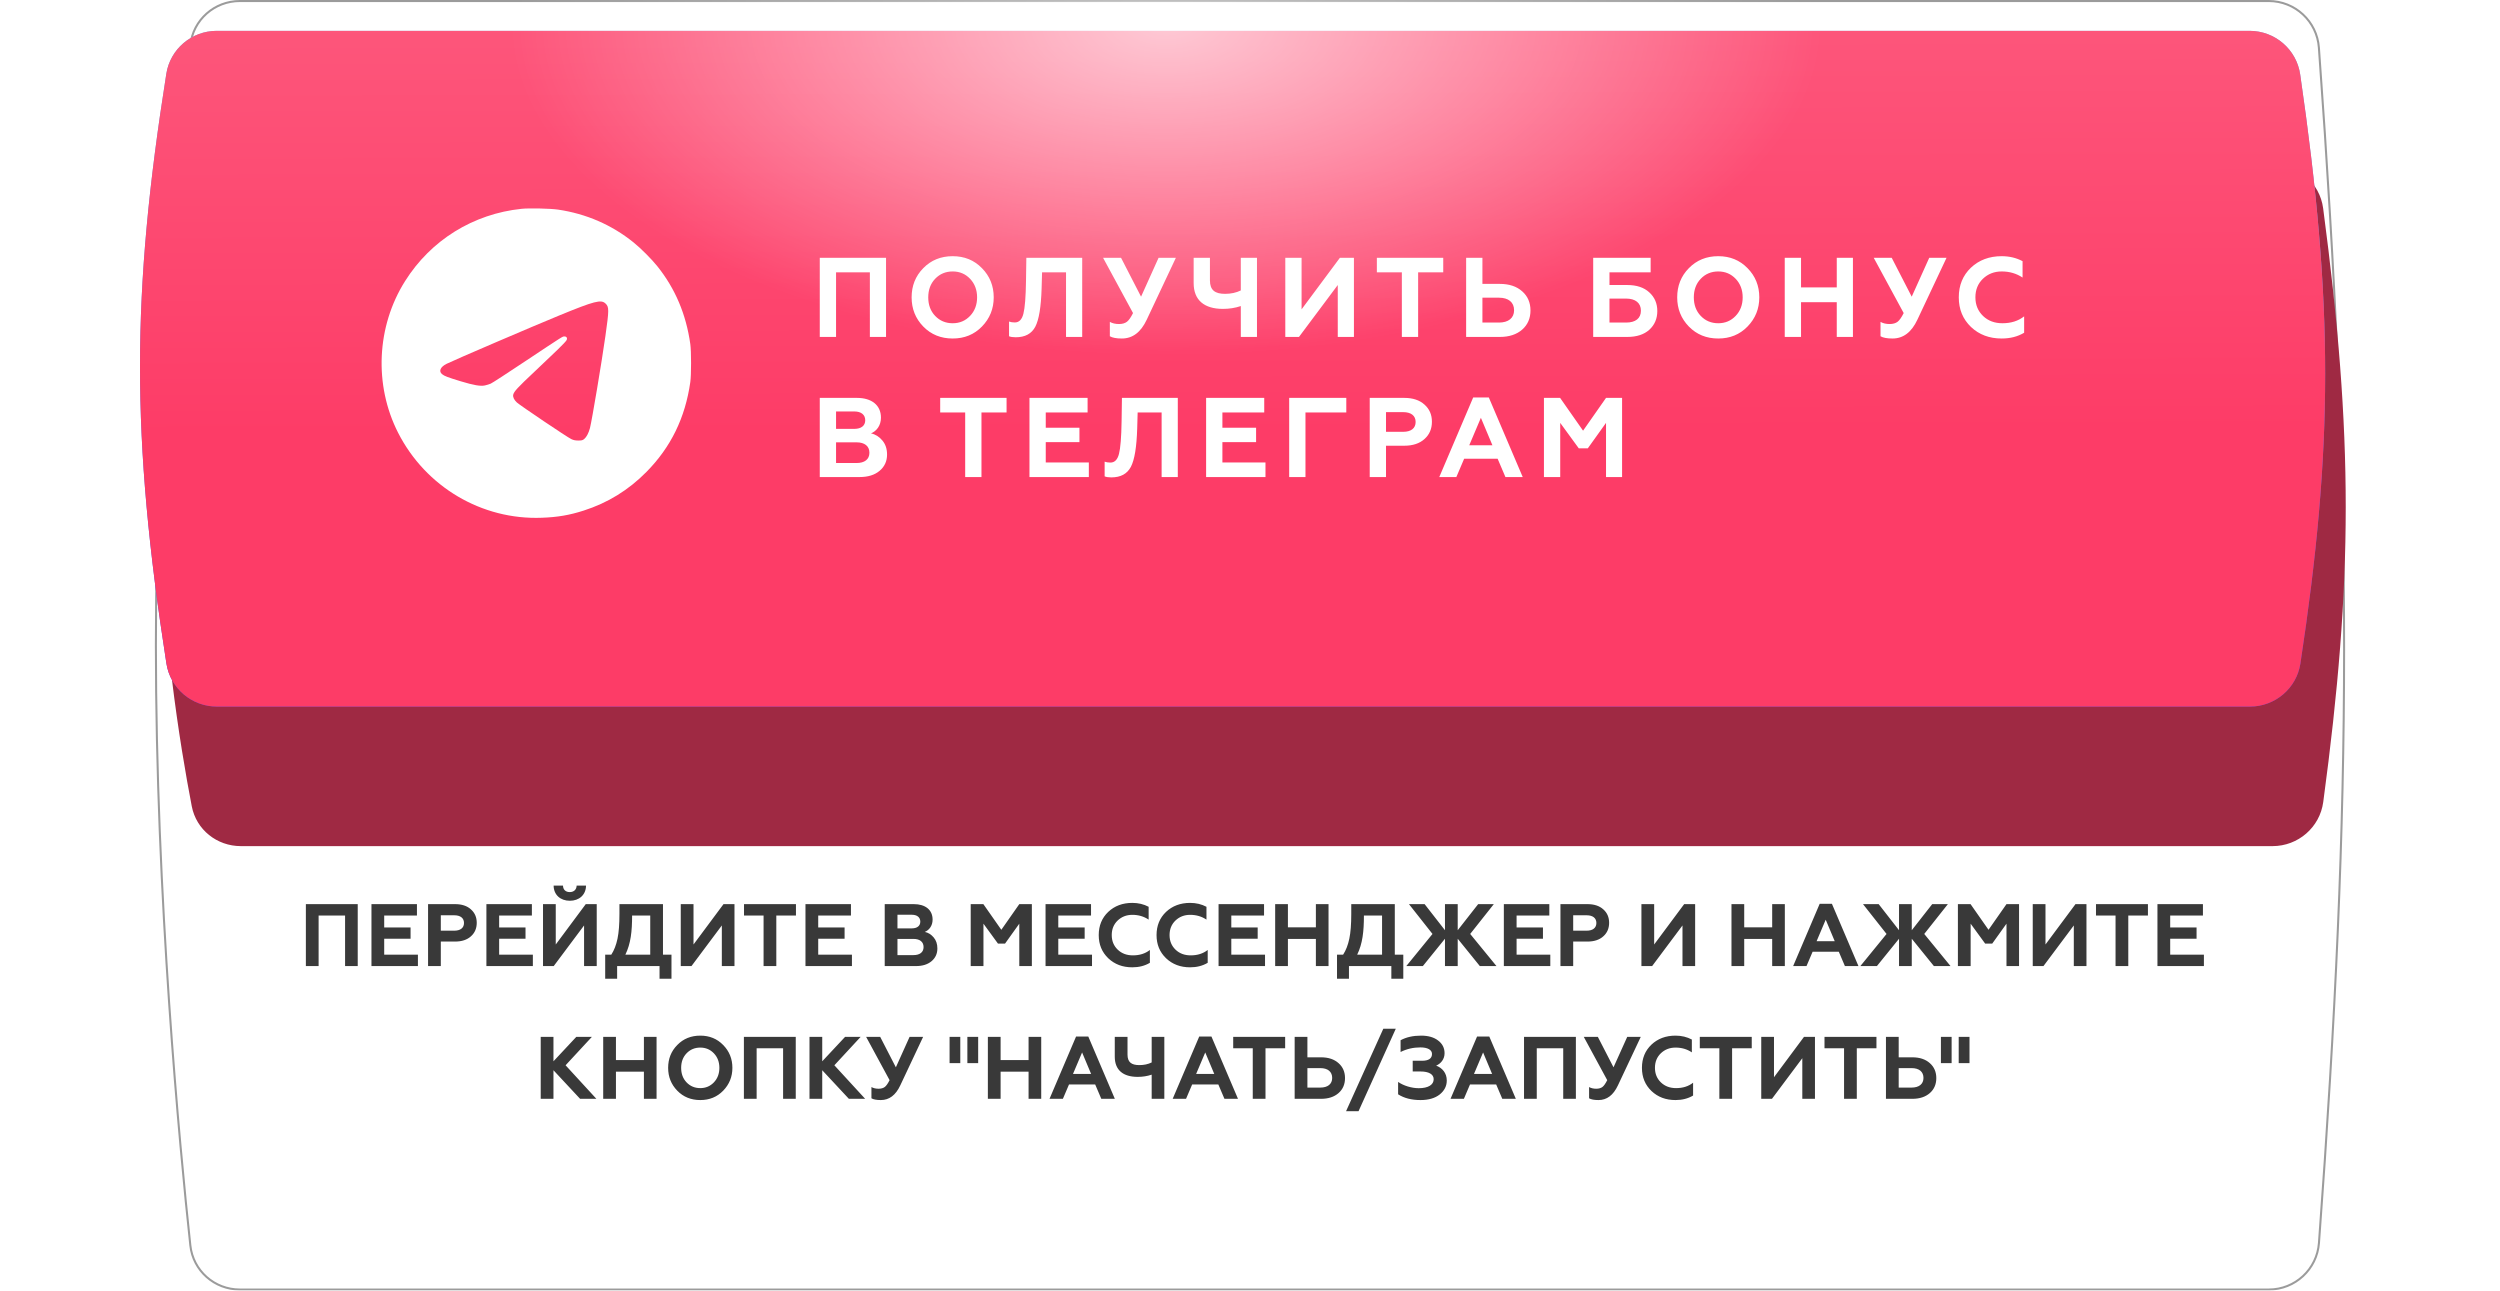 <?xml version="1.0" encoding="UTF-8"?> <svg xmlns="http://www.w3.org/2000/svg" width="339" height="175" viewBox="0 0 339 175" fill="none"><g filter="url(#filter0_b_14008_11737)"><path d="M25.671 6.107C26.048 2.608 29.007 0 32.526 0H307.639C311.285 0 314.317 2.811 314.58 6.448C319.152 69.526 319.125 107.142 314.589 168.56C314.321 172.193 311.291 175 307.649 175H32.526C29.007 175 26.048 172.392 25.671 168.893C24.222 155.427 21 121.658 21 87.5C21 53.342 24.222 19.573 25.671 6.107Z" fill="white"></path><path d="M25.81 6.122C26.179 2.696 29.076 0.139 32.526 0.139H307.639C311.212 0.139 314.183 2.894 314.441 6.458C319.012 69.53 318.986 107.138 314.45 168.55C314.187 172.11 311.218 174.861 307.649 174.861H32.526C29.076 174.861 26.179 172.305 25.81 168.878C24.36 155.414 21.139 121.651 21.139 87.5C21.139 53.349 24.36 19.586 25.81 6.122Z" stroke="#9B9B9B" stroke-width="0.279"></path></g><g filter="url(#filter1_d_14008_11737)"><path d="M26.003 8.831C26.616 5.649 29.417 3.426 32.656 3.426H308.145C311.616 3.426 314.564 5.986 315.019 9.427C319.111 40.349 319.09 59.812 315.032 89.935C314.57 93.367 311.626 95.915 308.162 95.915H32.656C29.417 95.915 26.616 93.692 26.003 90.51C24.434 82.353 21.773 66.097 21.773 49.67C21.773 33.244 24.434 16.988 26.003 8.831Z" fill="#9F2943"></path></g><g filter="url(#filter2_i_14008_11737)"><path d="M25.341 5.814C25.873 2.457 28.783 0 32.182 0H307.834C311.269 0 314.199 2.511 314.694 5.91C319.232 37.124 319.18 56.407 314.726 85.776C314.214 89.153 311.294 91.633 307.878 91.633H32.199C28.793 91.633 25.878 89.164 25.354 85.798C20.555 54.991 20.61 35.696 25.341 5.814Z" fill="url(#paint0_linear_14008_11737)"></path><path d="M25.341 5.814C25.873 2.457 28.783 0 32.182 0H307.834C311.269 0 314.199 2.511 314.694 5.91C319.232 37.124 319.18 56.407 314.726 85.776C314.214 89.153 311.294 91.633 307.878 91.633H32.199C28.793 91.633 25.878 89.164 25.354 85.798C20.555 54.991 20.61 35.696 25.341 5.814Z" fill="url(#paint1_linear_14008_11737)"></path></g><mask id="mask0_14008_11737" style="mask-type:alpha" maskUnits="userSpaceOnUse" x="21" y="0" width="298" height="92"><path d="M25.341 5.814C25.873 2.457 28.783 0 32.182 0H307.834C311.269 0 314.199 2.511 314.694 5.91C319.232 37.124 319.18 56.407 314.726 85.776C314.214 89.153 311.294 91.633 307.878 91.633H32.199C28.793 91.633 25.878 89.164 25.354 85.798C20.555 54.991 20.61 35.696 25.341 5.814Z" fill="url(#paint2_linear_14008_11737)"></path></mask><g mask="url(#mask0_14008_11737)"><g filter="url(#filter3_f_14008_11737)"><ellipse cx="158.16" cy="3.248" rx="89.303" ry="44.986" transform="rotate(0.053 158.16 3.248)" fill="url(#paint3_radial_14008_11737)"></ellipse></g></g><path d="M113.369 45.688H111.161V34.954H120.147V45.688H117.954V36.932H113.369V45.688ZM126.805 42.835C127.434 43.495 128.231 43.832 129.182 43.832C130.133 43.832 130.915 43.495 131.543 42.835C132.172 42.176 132.494 41.333 132.494 40.321C132.494 39.309 132.172 38.465 131.543 37.806C130.915 37.146 130.133 36.809 129.182 36.809C128.231 36.809 127.434 37.146 126.805 37.806C126.177 38.465 125.87 39.309 125.87 40.321C125.87 41.333 126.177 42.176 126.805 42.835ZM123.616 40.321C123.616 38.757 124.137 37.438 125.195 36.364C126.253 35.276 127.587 34.739 129.182 34.739C130.777 34.739 132.095 35.276 133.154 36.364C134.212 37.438 134.748 38.757 134.748 40.321C134.748 41.869 134.212 43.188 133.154 44.277C132.095 45.365 130.777 45.902 129.182 45.902C127.587 45.902 126.253 45.365 125.195 44.277C124.137 43.188 123.616 41.869 123.616 40.321ZM136.826 45.596V43.602C137.041 43.679 137.301 43.725 137.608 43.725C138.191 43.725 138.574 43.326 138.773 42.544C138.973 41.762 139.095 40.275 139.126 38.097L139.172 34.954H146.747V45.688H144.554V36.932H141.304L141.242 39.109C141.166 41.609 140.89 43.341 140.384 44.307C139.878 45.258 139.003 45.733 137.731 45.733C137.347 45.733 137.041 45.688 136.826 45.596ZM152.121 45.902C151.369 45.902 150.833 45.795 150.495 45.596V43.648C150.848 43.847 151.262 43.939 151.737 43.939C152.182 43.939 152.55 43.832 152.811 43.633C153.071 43.433 153.347 43.035 153.639 42.452L149.575 34.954H152.013L154.727 40.229L157.104 34.954H159.45L155.494 43.357C154.697 45.059 153.577 45.902 152.121 45.902ZM170.446 45.688H168.253V41.501C167.487 41.762 166.674 41.885 165.831 41.885C163.3 41.885 161.859 40.704 161.859 38.389V34.954H164.067V38.02C164.067 39.355 164.757 39.845 166.122 39.845C166.919 39.845 167.625 39.692 168.253 39.385V34.954H170.446V45.688ZM176.141 45.688H174.286V34.954H176.494V41.946L181.692 34.954H183.593V45.688H181.401V38.649L176.141 45.688ZM186.702 36.932V34.954H195.703V36.932H192.299V45.688H190.091V36.932H186.702ZM203.377 45.688H198.808V34.954H201.016V38.496H203.377C204.65 38.496 205.662 38.833 206.413 39.508C207.165 40.167 207.533 41.041 207.533 42.099C207.533 43.157 207.165 44.031 206.413 44.691C205.662 45.35 204.65 45.688 203.377 45.688ZM201.016 40.367V43.74H203.254C204.543 43.74 205.309 43.127 205.309 42.069C205.309 40.98 204.543 40.367 203.254 40.367H201.016ZM220.668 45.688H216.037V34.954H223.827V36.932H218.245V38.649H220.668C221.91 38.649 222.907 38.971 223.627 39.63C224.363 40.29 224.731 41.133 224.731 42.176C224.731 43.219 224.363 44.062 223.643 44.721C222.922 45.365 221.925 45.688 220.668 45.688ZM218.245 40.489V43.74H220.499C221.772 43.74 222.508 43.173 222.508 42.13C222.508 41.087 221.772 40.489 220.499 40.489H218.245ZM230.618 42.835C231.246 43.495 232.044 43.832 232.994 43.832C233.945 43.832 234.727 43.495 235.356 42.835C235.985 42.176 236.307 41.333 236.307 40.321C236.307 39.309 235.985 38.465 235.356 37.806C234.727 37.146 233.945 36.809 232.994 36.809C232.044 36.809 231.246 37.146 230.618 37.806C229.989 38.465 229.682 39.309 229.682 40.321C229.682 41.333 229.989 42.176 230.618 42.835ZM227.428 40.321C227.428 38.757 227.95 37.438 229.008 36.364C230.066 35.276 231.4 34.739 232.994 34.739C234.589 34.739 235.908 35.276 236.966 36.364C238.024 37.438 238.561 38.757 238.561 40.321C238.561 41.869 238.024 43.188 236.966 44.277C235.908 45.365 234.589 45.902 232.994 45.902C231.4 45.902 230.066 45.365 229.008 44.277C227.95 43.188 227.428 41.869 227.428 40.321ZM244.22 45.688H242.011V34.954H244.22V38.971H249.065V34.954H251.258V45.688H249.065V40.98H244.22V45.688ZM256.622 45.902C255.871 45.902 255.334 45.795 254.997 45.596V43.648C255.349 43.847 255.763 43.939 256.239 43.939C256.683 43.939 257.051 43.832 257.312 43.633C257.573 43.433 257.849 43.035 258.14 42.452L254.076 34.954H256.515L259.229 40.229L261.606 34.954H263.952L259.995 43.357C259.198 45.059 258.079 45.902 256.622 45.902ZM271.423 45.902C269.751 45.902 268.371 45.381 267.267 44.338C266.163 43.28 265.611 41.946 265.611 40.321C265.611 38.68 266.163 37.346 267.252 36.303C268.356 35.26 269.751 34.739 271.423 34.739C272.481 34.739 273.416 34.969 274.26 35.414V37.637C273.432 37.085 272.496 36.809 271.438 36.809C270.411 36.809 269.567 37.146 268.877 37.806C268.203 38.465 267.865 39.293 267.865 40.321C267.865 41.348 268.218 42.191 268.908 42.851C269.598 43.51 270.472 43.832 271.53 43.832C272.696 43.832 273.677 43.525 274.474 42.897V45.12C273.6 45.642 272.588 45.902 271.423 45.902ZM116.559 64.688H111.161V53.954H116.206C118.169 53.954 119.457 54.92 119.457 56.637C119.457 57.726 118.844 58.462 118.108 58.769C118.706 58.891 119.212 59.213 119.641 59.719C120.07 60.225 120.285 60.854 120.285 61.636C120.285 62.541 119.948 63.277 119.273 63.844C118.598 64.412 117.694 64.688 116.559 64.688ZM113.369 59.98V62.786H116.145C117.233 62.786 117.893 62.295 117.893 61.391C117.893 60.486 117.233 59.98 116.145 59.98H113.369ZM113.369 55.794V58.155H115.853C116.773 58.155 117.326 57.726 117.326 56.99C117.326 56.238 116.773 55.794 115.853 55.794H113.369ZM127.49 55.932V53.954H136.491V55.932H133.087V64.688H130.879V55.932H127.49ZM147.646 64.688H139.596V53.954H147.477V55.932H141.804V58.002H146.373V59.949H141.804V62.709H147.646V64.688ZM149.788 64.596V62.602C150.002 62.679 150.263 62.725 150.57 62.725C151.152 62.725 151.536 62.326 151.735 61.544C151.934 60.762 152.057 59.275 152.088 57.097L152.134 53.954H159.709V64.688H157.516V55.932H154.265L154.204 58.109C154.127 60.609 153.851 62.341 153.345 63.307C152.839 64.258 151.965 64.734 150.692 64.734C150.309 64.734 150.002 64.688 149.788 64.596ZM171.599 64.688H163.549V53.954H171.43V55.932H165.757V58.002H170.326V59.949H165.757V62.709H171.599V64.688ZM177.022 64.688H174.814V53.954H182.558V55.932H177.022V64.688ZM187.943 64.688H185.735V53.954H190.427C191.577 53.954 192.497 54.26 193.156 54.858C193.831 55.456 194.168 56.223 194.168 57.189C194.168 58.155 193.831 58.937 193.156 59.535C192.497 60.133 191.577 60.44 190.427 60.44H187.943V64.688ZM187.943 55.886V58.554H190.274C191.332 58.554 191.96 58.078 191.96 57.22C191.96 56.361 191.332 55.886 190.274 55.886H187.943ZM197.481 64.688H195.166L199.766 53.892H201.882L206.483 64.688H204.136L203.078 62.203H198.539L197.481 64.688ZM200.809 56.652L199.229 60.379H202.373L200.809 56.652ZM211.566 64.688H209.358V53.954H211.551L214.664 58.401L217.777 53.954H219.954V64.688H217.777V57.343L215.308 60.793H214.081L211.566 57.343V64.688Z" fill="white"></path><path d="M70.734 28.314C64.169 28.996 58.416 32.565 54.921 38.129C51.056 44.267 50.694 52.211 53.977 58.669C57.711 66.013 65.326 70.527 73.483 70.207C75.592 70.133 77.225 69.854 79.137 69.238C82.403 68.196 85.226 66.457 87.655 63.995C90.97 60.638 92.915 56.658 93.604 51.817C93.744 50.849 93.744 47.615 93.604 46.647C93.03 42.601 91.561 39.138 89.14 36.11C88.369 35.142 86.9 33.673 85.915 32.877C82.953 30.489 79.498 28.987 75.657 28.421C74.648 28.273 71.735 28.208 70.734 28.314ZM82.108 41.157C82.6 41.625 82.6 41.986 82.091 45.58C81.574 49.215 80.278 56.937 79.999 58.045C79.826 58.702 79.539 59.26 79.227 59.522C79.005 59.703 78.891 59.736 78.423 59.736C78.021 59.736 77.766 59.686 77.463 59.539C76.938 59.301 70.512 54.968 70.085 54.574C69.7 54.213 69.519 53.827 69.593 53.515C69.7 53.081 70.176 52.563 72.49 50.389C75.222 47.82 76.609 46.475 76.798 46.171C76.987 45.892 76.856 45.621 76.544 45.621C76.273 45.621 76.47 45.498 71.308 48.928C68.871 50.553 66.729 51.948 66.54 52.022C66.36 52.104 65.999 52.211 65.745 52.268C65.137 52.391 64.259 52.243 62.47 51.702C60.739 51.177 60.238 50.988 59.943 50.734C59.459 50.331 59.713 49.757 60.566 49.33C61.526 48.846 72.416 44.177 75.863 42.765C80.622 40.812 81.508 40.583 82.108 41.157Z" fill="white"></path><path d="M43.204 131H41.476V122.6H48.508V131H46.792V124.148H43.204V131ZM56.67 131H50.37V122.6H56.538V124.148H52.098V125.768H55.674V127.292H52.098V129.452H56.67V131ZM59.774 131H58.046V122.6H61.718C62.618 122.6 63.338 122.84 63.854 123.308C64.382 123.776 64.646 124.376 64.646 125.132C64.646 125.888 64.382 126.5 63.854 126.968C63.338 127.436 62.618 127.676 61.718 127.676H59.774V131ZM59.774 124.112V126.2H61.598C62.426 126.2 62.918 125.828 62.918 125.156C62.918 124.484 62.426 124.112 61.598 124.112H59.774ZM72.256 131H65.956V122.6H72.124V124.148H67.684V125.768H71.26V127.292H67.684V129.452H72.256V131ZM75.084 131H73.632V122.6H75.36V128.072L79.428 122.6H80.916V131H79.2V125.492L75.084 131ZM75.072 120.092H76.344C76.344 120.62 76.692 120.968 77.256 120.968C77.82 120.968 78.18 120.62 78.192 120.092H79.464C79.452 121.352 78.528 122.144 77.268 122.144C76.008 122.144 75.084 121.352 75.072 120.092ZM83.684 132.716H82.064V129.452H82.892C83.276 128.864 83.552 128.144 83.733 127.292C83.912 126.44 83.996 125.312 83.996 123.932V122.6H89.9V129.452H91.052V132.716H89.433V131H83.684V132.716ZM84.8 129.452H88.172V124.148H85.713C85.713 126.296 85.532 127.952 84.8 129.452ZM93.764 131H92.312V122.6H94.04V128.072L98.108 122.6H99.596V131H97.88V125.492L93.764 131ZM100.888 124.148V122.6H107.932V124.148H105.268V131H103.54V124.148H100.888ZM115.522 131H109.222V122.6H115.39V124.148H110.95V125.768H114.526V127.292H110.95V129.452H115.522V131ZM124.192 131H119.968V122.6H123.916C125.452 122.6 126.46 123.356 126.46 124.7C126.46 125.552 125.98 126.128 125.404 126.368C125.872 126.464 126.268 126.716 126.604 127.112C126.94 127.508 127.108 128 127.108 128.612C127.108 129.32 126.844 129.896 126.316 130.34C125.788 130.784 125.08 131 124.192 131ZM121.696 127.316V129.512H123.868C124.72 129.512 125.236 129.128 125.236 128.42C125.236 127.712 124.72 127.316 123.868 127.316H121.696ZM121.696 124.04V125.888H123.64C124.36 125.888 124.792 125.552 124.792 124.976C124.792 124.388 124.36 124.04 123.64 124.04H121.696ZM133.356 131H131.628V122.6H133.344L135.78 126.08L138.216 122.6H139.92V131H138.216V125.252L136.284 127.952H135.324L133.356 125.252V131ZM148.076 131H141.776V122.6H147.944V124.148H143.504V125.768H147.08V127.292H143.504V129.452H148.076V131ZM153.536 131.168C152.228 131.168 151.148 130.76 150.284 129.944C149.42 129.116 148.988 128.072 148.988 126.8C148.988 125.516 149.42 124.472 150.272 123.656C151.136 122.84 152.228 122.432 153.536 122.432C154.364 122.432 155.096 122.612 155.756 122.96V124.7C155.108 124.268 154.376 124.052 153.548 124.052C152.744 124.052 152.084 124.316 151.544 124.832C151.016 125.348 150.752 125.996 150.752 126.8C150.752 127.604 151.028 128.264 151.568 128.78C152.108 129.296 152.792 129.548 153.62 129.548C154.532 129.548 155.3 129.308 155.924 128.816V130.556C155.24 130.964 154.448 131.168 153.536 131.168ZM161.376 131.168C160.068 131.168 158.988 130.76 158.124 129.944C157.26 129.116 156.828 128.072 156.828 126.8C156.828 125.516 157.26 124.472 158.112 123.656C158.976 122.84 160.068 122.432 161.376 122.432C162.204 122.432 162.936 122.612 163.596 122.96V124.7C162.948 124.268 162.216 124.052 161.388 124.052C160.584 124.052 159.924 124.316 159.384 124.832C158.856 125.348 158.592 125.996 158.592 126.8C158.592 127.604 158.868 128.264 159.408 128.78C159.948 129.296 160.632 129.548 161.46 129.548C162.372 129.548 163.14 129.308 163.764 128.816V130.556C163.08 130.964 162.288 131.168 161.376 131.168ZM171.537 131H165.237V122.6H171.405V124.148H166.965V125.768H170.541V127.292H166.965V129.452H171.537V131ZM174.641 131H172.913V122.6H174.641V125.744H178.433V122.6H180.149V131H178.433V127.316H174.641V131ZM182.919 132.716H181.299V129.452H182.127C182.511 128.864 182.787 128.144 182.967 127.292C183.147 126.44 183.231 125.312 183.231 123.932V122.6H189.135V129.452H190.287V132.716H188.667V131H182.919V132.716ZM184.035 129.452H187.407V124.148H184.947C184.947 126.296 184.767 127.952 184.035 129.452ZM192.938 131H190.694L194.246 126.644L191.054 122.6H193.178L195.938 126.14V122.6H197.666V126.14L200.438 122.6H202.562L199.358 126.644L202.922 131H200.666L197.666 127.292V131H195.938V127.292L192.938 131ZM210.221 131H203.921V122.6H210.089V124.148H205.649V125.768H209.225V127.292H205.649V129.452H210.221V131ZM213.325 131H211.597V122.6H215.269C216.169 122.6 216.889 122.84 217.405 123.308C217.933 123.776 218.197 124.376 218.197 125.132C218.197 125.888 217.933 126.5 217.405 126.968C216.889 127.436 216.169 127.676 215.269 127.676H213.325V131ZM213.325 124.112V126.2H215.149C215.977 126.2 216.469 125.828 216.469 125.156C216.469 124.484 215.977 124.112 215.149 124.112H213.325ZM224.029 131H222.577V122.6H224.305V128.072L228.373 122.6H229.861V131H228.145V125.492L224.029 131ZM236.516 131H234.788V122.6H236.516V125.744H240.308V122.6H242.024V131H240.308V127.316H236.516V131ZM244.962 131H243.15L246.75 122.552H248.406L252.006 131H250.17L249.342 129.056H245.79L244.962 131ZM247.566 124.712L246.33 127.628H248.79L247.566 124.712ZM254.508 131H252.264L255.816 126.644L252.624 122.6H254.748L257.508 126.14V122.6H259.236V126.14L262.008 122.6H264.132L260.928 126.644L264.492 131H262.236L259.236 127.292V131H257.508V127.292L254.508 131ZM267.219 131H265.491V122.6H267.207L269.643 126.08L272.079 122.6H273.783V131H272.079V125.252L270.147 127.952H269.187L267.219 125.252V131ZM277.092 131H275.64V122.6H277.368V128.072L281.436 122.6H282.924V131H281.208V125.492L277.092 131ZM284.216 124.148V122.6H291.26V124.148H288.596V131H286.868V124.148H284.216ZM298.85 131H292.55V122.6H298.718V124.148H294.278V125.768H297.854V127.292H294.278V129.452H298.85V131ZM75.049 149H73.321V140.6H75.049V143.912L78.145 140.6H80.257L76.693 144.452L80.869 149H78.661L75.049 145.124V149ZM83.522 149H81.794V140.6H83.522V143.744H87.314V140.6H89.03V149H87.314V145.316H83.522V149ZM93.096 146.768C93.588 147.284 94.212 147.548 94.956 147.548C95.7 147.548 96.312 147.284 96.804 146.768C97.296 146.252 97.548 145.592 97.548 144.8C97.548 144.008 97.296 143.348 96.804 142.832C96.312 142.316 95.7 142.052 94.956 142.052C94.212 142.052 93.588 142.316 93.096 142.832C92.604 143.348 92.364 144.008 92.364 144.8C92.364 145.592 92.604 146.252 93.096 146.768ZM90.6 144.8C90.6 143.576 91.008 142.544 91.836 141.704C92.664 140.852 93.708 140.432 94.956 140.432C96.204 140.432 97.236 140.852 98.064 141.704C98.892 142.544 99.312 143.576 99.312 144.8C99.312 146.012 98.892 147.044 98.064 147.896C97.236 148.748 96.204 149.168 94.956 149.168C93.708 149.168 92.664 148.748 91.836 147.896C91.008 147.044 90.6 146.012 90.6 144.8ZM102.6 149H100.872V140.6H107.904V149H106.188V142.148H102.6V149ZM111.495 149H109.767V140.6H111.495V143.912L114.591 140.6H116.703L113.139 144.452L117.315 149H115.107L111.495 145.124V149ZM119.439 149.168C118.851 149.168 118.431 149.084 118.167 148.928V147.404C118.443 147.56 118.767 147.632 119.139 147.632C119.487 147.632 119.775 147.548 119.979 147.392C120.183 147.236 120.399 146.924 120.627 146.468L117.447 140.6H119.355L121.479 144.728L123.339 140.6H125.175L122.079 147.176C121.455 148.508 120.579 149.168 119.439 149.168ZM130.215 144.164H128.763V140.6H130.215V144.164ZM132.639 144.164H131.175V140.6H132.639V144.164ZM135.682 149H133.954V140.6H135.682V143.744H139.474V140.6H141.19V149H139.474V145.316H135.682V149ZM144.128 149H142.316L145.916 140.552H147.572L151.172 149H149.336L148.508 147.056H144.956L144.128 149ZM146.732 142.712L145.496 145.628H147.956L146.732 142.712ZM157.883 149H156.167V145.724C155.567 145.928 154.931 146.024 154.271 146.024C152.291 146.024 151.163 145.1 151.163 143.288V140.6H152.891V143C152.891 144.044 153.431 144.428 154.499 144.428C155.123 144.428 155.675 144.308 156.167 144.068V140.6H157.883V149ZM160.827 149H159.015L162.615 140.552H164.271L167.871 149H166.035L165.207 147.056H161.655L160.827 149ZM163.431 142.712L162.195 145.628H164.655L163.431 142.712ZM167.222 142.148V140.6H174.266V142.148H171.602V149H169.874V142.148H167.222ZM179.132 149H175.556V140.6H177.284V143.372H179.132C180.128 143.372 180.92 143.636 181.508 144.164C182.096 144.68 182.384 145.364 182.384 146.192C182.384 147.02 182.096 147.704 181.508 148.22C180.92 148.736 180.128 149 179.132 149ZM177.284 144.836V147.476H179.036C180.044 147.476 180.644 146.996 180.644 146.168C180.644 145.316 180.044 144.836 179.036 144.836H177.284ZM184.217 150.68H182.525L187.577 139.496H189.269L184.217 150.68ZM192.619 149.168C191.395 149.168 190.387 148.904 189.583 148.388V146.708C190.315 147.224 191.431 147.56 192.379 147.56C193.663 147.56 194.407 147.104 194.407 146.336C194.407 145.664 193.735 145.292 192.619 145.292H191.563V143.84H192.823C193.723 143.84 194.179 143.528 194.179 142.916C194.179 142.352 193.579 142.028 192.607 142.028C191.647 142.028 190.747 142.232 189.919 142.652V141.056C190.699 140.636 191.623 140.432 192.691 140.432C193.663 140.432 194.431 140.648 195.007 141.092C195.595 141.536 195.883 142.112 195.883 142.82C195.883 143.672 195.331 144.248 194.743 144.5C195.559 144.8 196.183 145.496 196.183 146.516C196.183 147.272 195.859 147.896 195.223 148.412C194.587 148.916 193.711 149.168 192.619 149.168ZM198.503 149H196.691L200.291 140.552H201.947L205.547 149H203.711L202.883 147.056H199.331L198.503 149ZM201.107 142.712L199.871 145.628H202.331L201.107 142.712ZM208.385 149H206.657V140.6H213.689V149H211.973V142.148H208.385V149ZM216.752 149.168C216.164 149.168 215.744 149.084 215.48 148.928V147.404C215.756 147.56 216.08 147.632 216.452 147.632C216.8 147.632 217.088 147.548 217.292 147.392C217.496 147.236 217.712 146.924 217.94 146.468L214.76 140.6H216.668L218.792 144.728L220.652 140.6H222.488L219.392 147.176C218.768 148.508 217.892 149.168 216.752 149.168ZM227.195 149.168C225.887 149.168 224.807 148.76 223.943 147.944C223.079 147.116 222.647 146.072 222.647 144.8C222.647 143.516 223.079 142.472 223.931 141.656C224.795 140.84 225.887 140.432 227.195 140.432C228.023 140.432 228.755 140.612 229.415 140.96V142.7C228.767 142.268 228.035 142.052 227.207 142.052C226.403 142.052 225.743 142.316 225.203 142.832C224.675 143.348 224.411 143.996 224.411 144.8C224.411 145.604 224.687 146.264 225.227 146.78C225.767 147.296 226.451 147.548 227.279 147.548C228.191 147.548 228.959 147.308 229.583 146.816V148.556C228.899 148.964 228.107 149.168 227.195 149.168ZM230.492 142.148V140.6H237.536V142.148H234.872V149H233.144V142.148H230.492ZM240.277 149H238.825V140.6H240.553V146.072L244.621 140.6H246.109V149H244.393V143.492L240.277 149ZM247.402 142.148V140.6H254.446V142.148H251.782V149H250.054V142.148H247.402ZM259.311 149H255.735V140.6H257.463V143.372H259.311C260.307 143.372 261.099 143.636 261.687 144.164C262.275 144.68 262.563 145.364 262.563 146.192C262.563 147.02 262.275 147.704 261.687 148.22C261.099 148.736 260.307 149 259.311 149ZM257.463 144.836V147.476H259.215C260.223 147.476 260.823 146.996 260.823 146.168C260.823 145.316 260.223 144.836 259.215 144.836H257.463ZM264.64 144.164H263.188V140.6H264.64V144.164ZM267.064 144.164H265.6V140.6H267.064V144.164Z" fill="#393939"></path><defs><filter id="filter0_b_14008_11737" x="-3.674" y="-24.674" width="346.348" height="224.348" filterUnits="userSpaceOnUse" color-interpolation-filters="sRGB"><feFlood flood-opacity="0" result="BackgroundImageFix"></feFlood><feGaussianBlur in="BackgroundImageFix" stdDeviation="12.337"></feGaussianBlur><feComposite in2="SourceAlpha" operator="in" result="effect1_backgroundBlur_14008_11737"></feComposite><feBlend mode="normal" in="SourceGraphic" in2="effect1_backgroundBlur_14008_11737" result="shape"></feBlend></filter><filter id="filter1_d_14008_11737" x="0.863" y="1.335" width="338.129" height="134.311" filterUnits="userSpaceOnUse" color-interpolation-filters="sRGB"><feFlood flood-opacity="0" result="BackgroundImageFix"></feFlood><feColorMatrix in="SourceAlpha" type="matrix" values="0 0 0 0 0 0 0 0 0 0 0 0 0 0 0 0 0 0 127 0" result="hardAlpha"></feColorMatrix><feOffset dy="18.819"></feOffset><feGaussianBlur stdDeviation="10.455"></feGaussianBlur><feComposite in2="hardAlpha" operator="out"></feComposite><feColorMatrix type="matrix" values="0 0 0 0 0.996 0 0 0 0 0.29 0 0 0 0 0.447 0 0 0 0.3 0"></feColorMatrix><feBlend mode="normal" in2="BackgroundImageFix" result="effect1_dropShadow_14008_11737"></feBlend><feBlend mode="normal" in="SourceGraphic" in2="effect1_dropShadow_14008_11737" result="shape"></feBlend></filter><filter id="filter2_i_14008_11737" x="18.985" y="0" width="299.097" height="95.815" filterUnits="userSpaceOnUse" color-interpolation-filters="sRGB"><feFlood flood-opacity="0" result="BackgroundImageFix"></feFlood><feBlend mode="normal" in="SourceGraphic" in2="BackgroundImageFix" result="shape"></feBlend><feColorMatrix in="SourceAlpha" type="matrix" values="0 0 0 0 0 0 0 0 0 0 0 0 0 0 0 0 0 0 127 0" result="hardAlpha"></feColorMatrix><feOffset dx="-2.788" dy="4.182"></feOffset><feGaussianBlur stdDeviation="8.016"></feGaussianBlur><feComposite in2="hardAlpha" operator="arithmetic" k2="-1" k3="1"></feComposite><feColorMatrix type="matrix" values="0 0 0 0 1 0 0 0 0 1 0 0 0 0 1 0 0 0 1 0"></feColorMatrix><feBlend mode="normal" in2="shape" result="effect1_innerShadow_14008_11737"></feBlend></filter><filter id="filter3_f_14008_11737" x="10.308" y="-100.287" width="295.703" height="207.069" filterUnits="userSpaceOnUse" color-interpolation-filters="sRGB"><feFlood flood-opacity="0" result="BackgroundImageFix"></feFlood><feBlend mode="normal" in="SourceGraphic" in2="BackgroundImageFix" result="shape"></feBlend><feGaussianBlur stdDeviation="29.274" result="effect1_foregroundBlur_14008_11737"></feGaussianBlur></filter><linearGradient id="paint0_linear_14008_11737" x1="168.771" y1="0" x2="168.771" y2="91.633" gradientUnits="userSpaceOnUse"><stop stop-color="#77B6EF"></stop><stop offset="1" stop-color="#4A47EB"></stop></linearGradient><linearGradient id="paint1_linear_14008_11737" x1="165.613" y1="-13.665" x2="165.879" y2="91.643" gradientUnits="userSpaceOnUse"><stop offset="0.038" stop-color="#FD5A7E"></stop><stop offset="0.646" stop-color="#FD3C67"></stop></linearGradient><linearGradient id="paint2_linear_14008_11737" x1="165.613" y1="-13.665" x2="165.879" y2="91.643" gradientUnits="userSpaceOnUse"><stop offset="0.038" stop-color="#FD5A7E"></stop><stop offset="0.646" stop-color="#FD3C67"></stop></linearGradient><radialGradient id="paint3_radial_14008_11737" cx="0" cy="0" r="1" gradientUnits="userSpaceOnUse" gradientTransform="translate(158.16 3.248) rotate(90) scale(44.986 89.303)"><stop stop-color="white" stop-opacity="0.68"></stop><stop offset="1" stop-color="white" stop-opacity="0"></stop></radialGradient></defs></svg> 